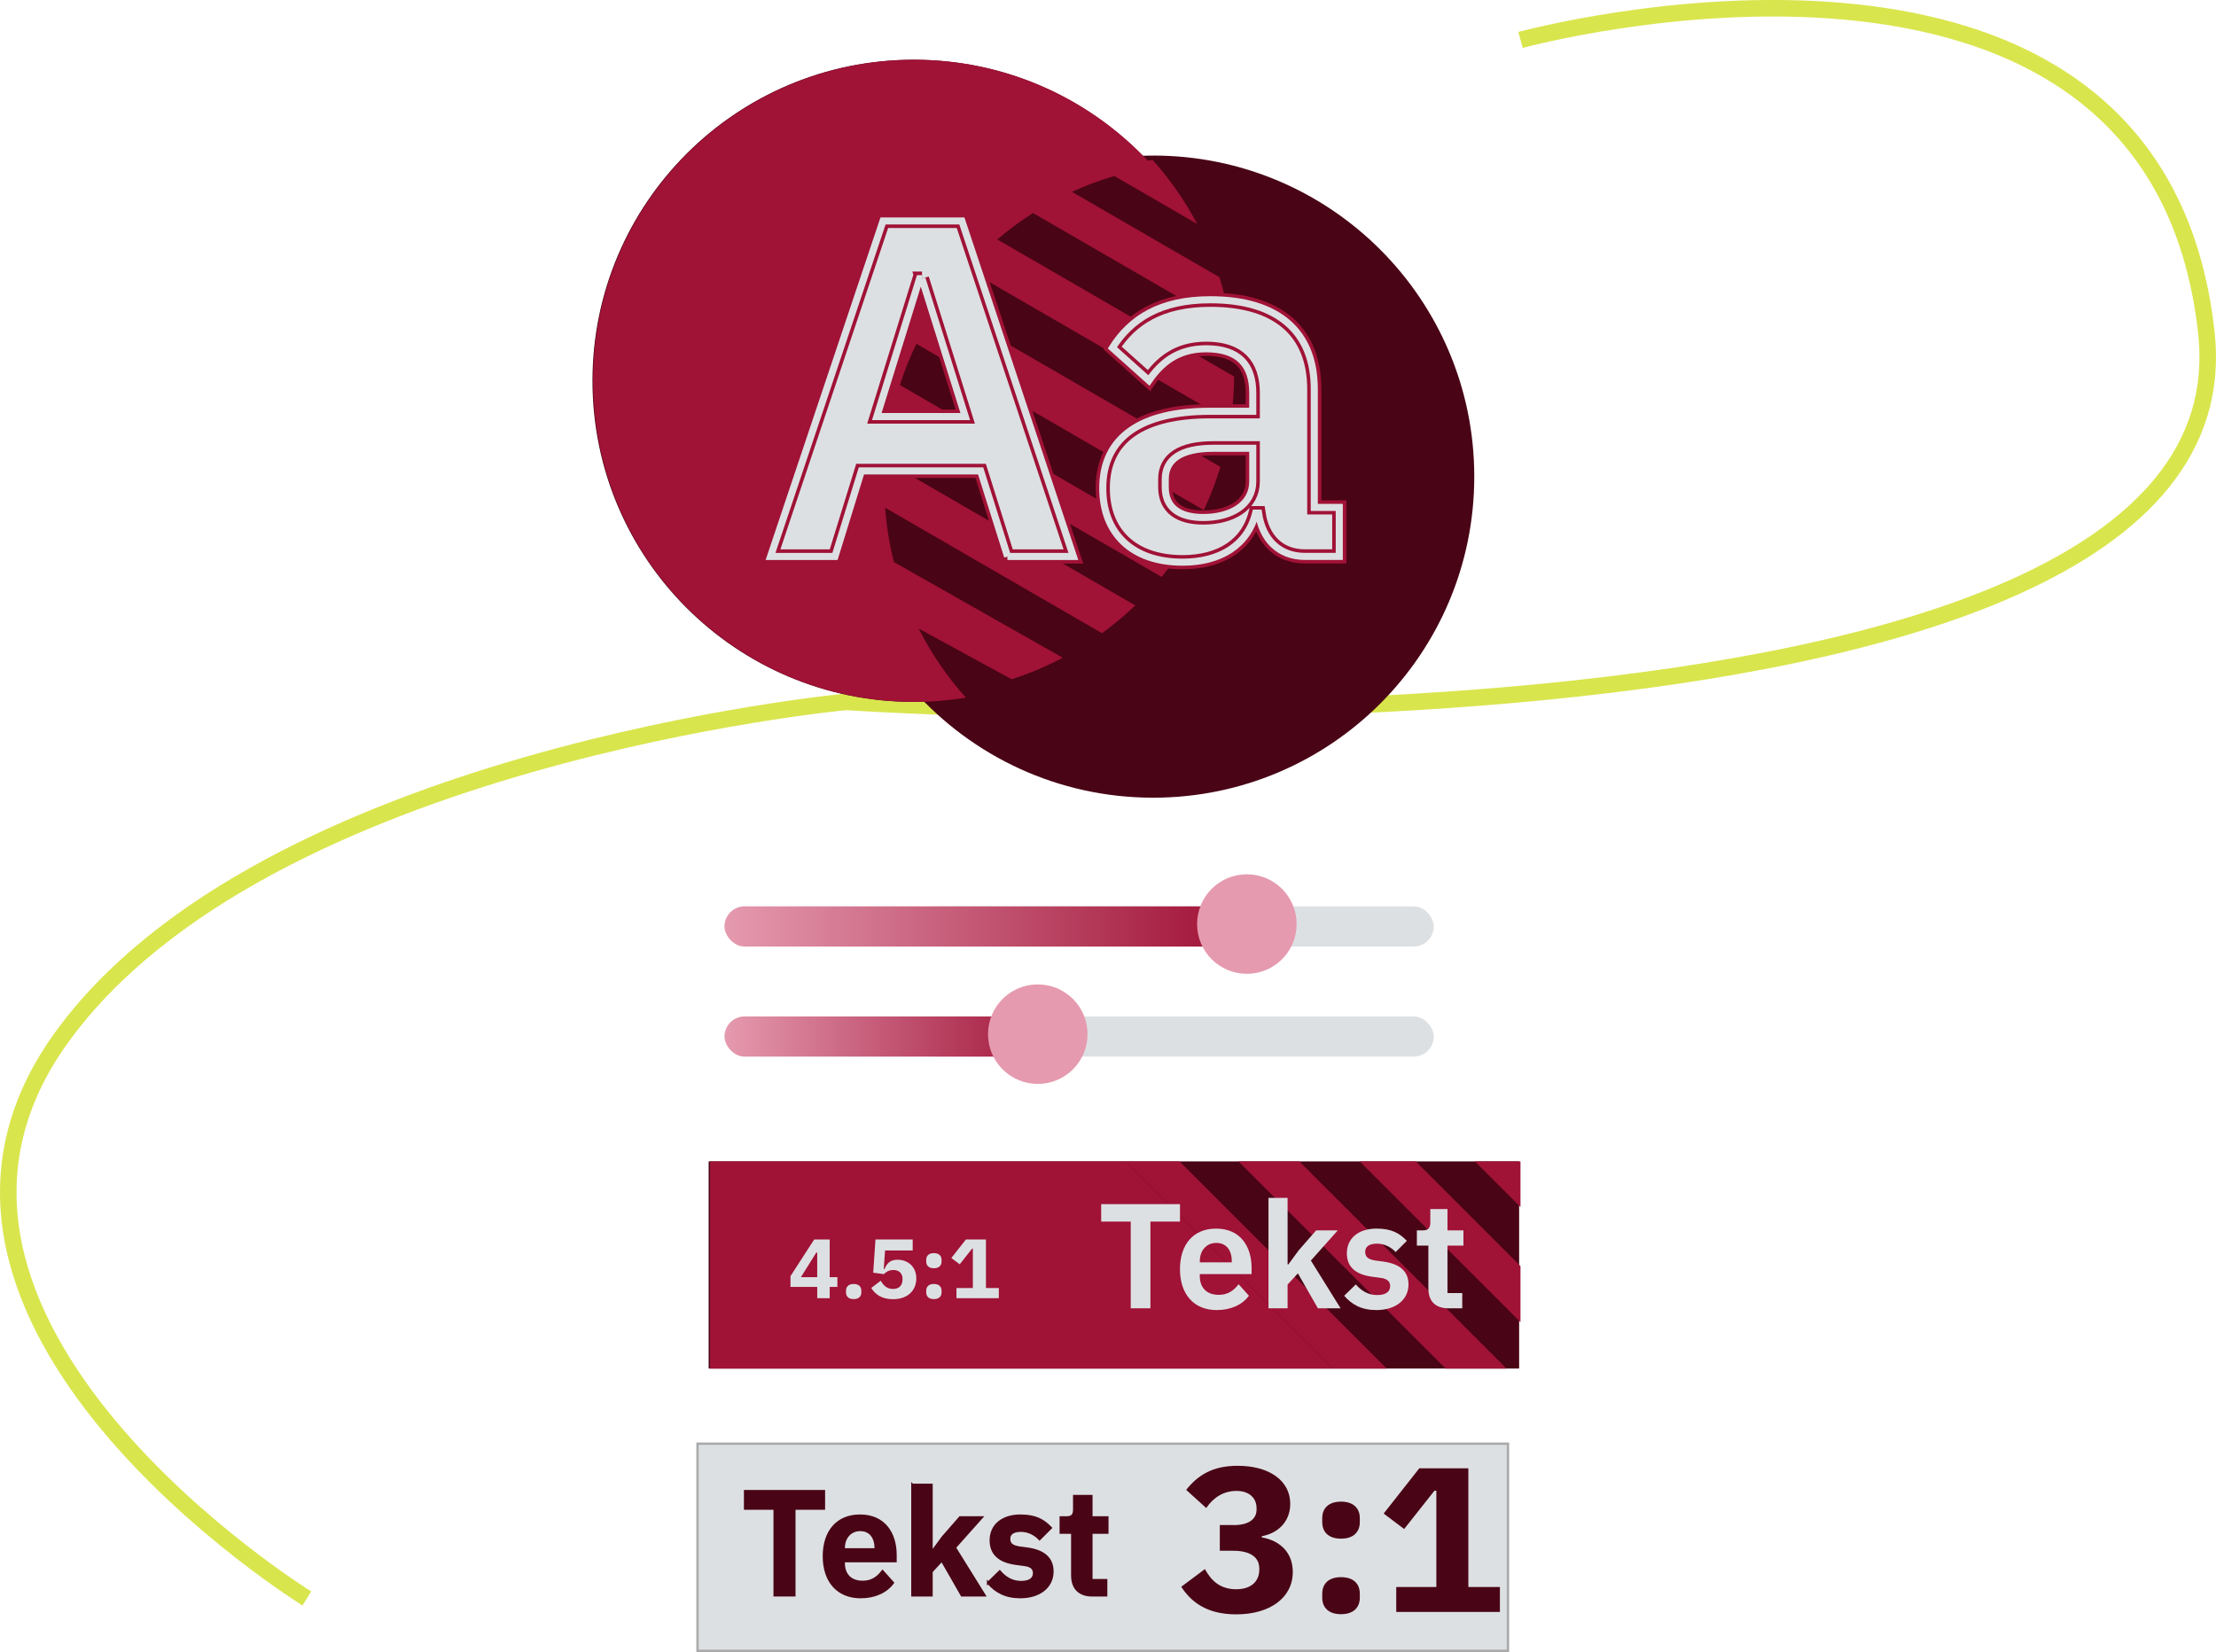 <?xml version="1.0" encoding="UTF-8"?>
<svg id="Layer_2" data-name="Layer 2" xmlns="http://www.w3.org/2000/svg" xmlns:xlink="http://www.w3.org/1999/xlink" viewBox="0 0 938.24 699.56">
  <defs>
    <style>
      .cls-1 {
        fill: url(#linear-gradient);
      }

      .cls-1, .cls-2, .cls-3, .cls-4, .cls-5, .cls-6, .cls-7 {
        stroke-width: 0px;
      }

      .cls-8 {
        stroke: #dde0e3;
        stroke-width: 3px;
      }

      .cls-8, .cls-9, .cls-10 {
        fill: none;
      }

      .cls-11 {
        fill: #dde0e3;
        stroke: #aaa;
      }

      .cls-11, .cls-12, .cls-9 {
        stroke-miterlimit: 10;
      }

      .cls-2 {
        fill: #a01236;
      }

      .cls-3 {
        filter: url(#drop-shadow-2);
      }

      .cls-3, .cls-6 {
        fill: #e59aaf;
      }

      .cls-4 {
        fill: url(#linear-gradient-2);
      }

      .cls-12 {
        stroke: #490415;
      }

      .cls-12, .cls-7 {
        fill: #490415;
      }

      .cls-9 {
        stroke: #d9e54d;
        stroke-width: 7px;
      }

      .cls-10 {
        stroke: #a01236;
        stroke-width: 6px;
      }

      .cls-5 {
        fill: #dde0e3;
      }

      .cls-6 {
        filter: url(#drop-shadow-1);
      }
    </style>
    <linearGradient id="linear-gradient" x1="306.74" y1="392.3" x2="525.91" y2="392.3" gradientUnits="userSpaceOnUse">
      <stop offset="0" stop-color="#e59aaf"/>
      <stop offset=".99" stop-color="#a01236"/>
    </linearGradient>
    <filter id="drop-shadow-1" filterUnits="userSpaceOnUse">
      <feOffset dx="2" dy="-1"/>
      <feGaussianBlur result="blur" stdDeviation="2"/>
      <feFlood flood-color="#af3784" flood-opacity=".75"/>
      <feComposite in2="blur" operator="in"/>
      <feComposite in="SourceGraphic"/>
    </filter>
    <linearGradient id="linear-gradient-2" x1="306.74" y1="438.92" x2="448.8" y2="438.92" xlink:href="#linear-gradient"/>
    <filter id="drop-shadow-2" filterUnits="userSpaceOnUse">
      <feOffset dx="2" dy="-1"/>
      <feGaussianBlur result="blur-2" stdDeviation="2"/>
      <feFlood flood-color="#af3784" flood-opacity=".75"/>
      <feComposite in2="blur-2" operator="in"/>
      <feComposite in="SourceGraphic"/>
    </filter>
  </defs>
  <g id="Layer_1-2" data-name="Layer 1">
    <path class="cls-9" d="M129.92,676.88s-189.96-117.59-104.17-237.11,332.43-142.56,332.43-142.56c0,0,597.45,40.59,576-156.2-21.55-197.77-290.41-124.09-290.41-124.09"/>
    <g>
      <rect class="cls-7" x="300.04" y="491.8" width="343.15" height="87.72"/>
      <polygon class="cls-2" points="524.36 491.8 612.08 579.53 637.87 579.53 550.14 491.8 524.36 491.8"/>
      <polygon class="cls-2" points="300.62 491.8 300.62 579.53 564.34 579.53 476.61 491.8 300.62 491.8"/>
      <polygon class="cls-2" points="476.61 491.8 564.34 579.53 587.13 579.53 499.41 491.8 476.61 491.8"/>
      <polygon class="cls-2" points="599.42 491.8 575.68 491.8 643.76 559.89 643.76 536.15 599.42 491.8"/>
      <polygon class="cls-2" points="643.76 491.8 624.44 491.8 643.76 511.13 643.76 491.8"/>
    </g>
    <g>
      <path class="cls-7" d="M488.24,65.89c-7.46,0-14.77.61-21.9,1.76,21.48,24.04,34.54,55.76,34.54,90.53,0,67.63-49.38,123.72-114.06,134.19,24.9,27.87,61.11,45.42,101.42,45.42,75.09,0,135.96-60.87,135.96-135.96s-60.87-135.96-135.96-135.96Z"/>
      <circle class="cls-7" cx="386.81" cy="161.26" r="135.96"/>
      <path class="cls-2" d="M409.37,113.92c-4.23,4.68-8.13,9.66-11.67,14.9l119.02,68.91c-1.92,6.3-4.27,12.41-7.04,18.29l-121.68-70.43c-2.73,5.61-5.07,11.44-7.01,17.45l119.62,69.26c-2.71,4.16-5.64,8.17-8.78,12l-114.72-66.42c-1.14,5.61-1.93,11.34-2.36,17.18l105.92,61.3c-4.43,4.24-9.13,8.18-14.08,11.79l-91.82-53.15c.58,7.87,1.82,15.55,3.69,22.99l71.49,40.54c-6.87,3.63-14.11,6.69-21.63,9.11l-39.36-21.47c5.38,10.63,12.12,20.48,19.99,29.28-7.13,1.16-14.45,1.77-21.91,1.77-75.09,0-135.95-60.87-135.95-135.96S311.95,25.3,387.04,25.3c39.01,0,74.16,16.42,98.95,42.74.68-.13,1.35-.24,2.01-.35,7.35,8.22,13.7,17.33,18.89,27.15l-35.1-20.31c-6.16,1.81-12.15,4.06-17.92,6.7l62.42,36.14c2.18,6.89,3.81,14.02,4.86,21.34l-83.76-48.5c-5.31,3.37-10.37,7.11-15.14,11.18l100.28,58.06c-.06,6.49-.56,12.88-1.51,19.12l-111.65-64.65Z"/>
      <g>
        <g>
          <path class="cls-5" d="M426.6,235.64l-11.4-36.23h-50.48l-11.2,36.23h-27.28l47.63-142.08h33.38l47.22,142.08h-27.89ZM390.37,117.98h-1.02l-18.12,58.42h37.45l-18.32-58.42Z"/>
          <path class="cls-5" d="M466.9,206.73c0-21.78,16.49-32.57,45.39-32.57h18.12v-7.74c0-11.81-5.9-18.73-19.75-18.73-12.21,0-19.13,6.11-24.22,13.43l-15.47-13.84c7.74-12.21,20.15-20.35,41.52-20.35,28.7,0,43.97,13.64,43.97,37.86v50.07h10.58v20.76h-14.45c-11.2,0-18.12-7.33-19.74-18.32h-1.22c-3.46,13.64-15.06,20.76-30.94,20.76-21.58,0-33.79-12.42-33.79-31.35ZM530.41,203.88v-14.05h-16.69c-13.64,0-20.36,4.68-20.36,13.03v3.46c0,8.55,5.9,12.82,16.08,12.82,11.6,0,20.97-5.29,20.97-15.27Z"/>
        </g>
        <g>
          <path class="cls-8" d="M426.6,235.64l-11.4-36.23h-50.48l-11.2,36.23h-27.28l47.63-142.08h33.38l47.22,142.08h-27.89ZM390.37,117.98h-1.02l-18.12,58.42h37.45l-18.32-58.42Z"/>
          <path class="cls-8" d="M466.9,206.73c0-21.78,16.49-32.57,45.39-32.57h18.12v-7.74c0-11.81-5.9-18.73-19.75-18.73-12.21,0-19.13,6.11-24.22,13.43l-15.47-13.84c7.74-12.21,20.15-20.35,41.52-20.35,28.7,0,43.97,13.64,43.97,37.86v50.07h10.58v20.76h-14.45c-11.2,0-18.12-7.33-19.74-18.32h-1.22c-3.46,13.64-15.06,20.76-30.94,20.76-21.58,0-33.79-12.42-33.79-31.35ZM530.41,203.88v-14.05h-16.69c-13.64,0-20.36,4.68-20.36,13.03v3.46c0,8.55,5.9,12.82,16.08,12.82,11.6,0,20.97-5.29,20.97-15.27Z"/>
        </g>
        <g>
          <path class="cls-10" d="M426.6,235.64l-11.4-36.23h-50.48l-11.2,36.23h-27.28l47.63-142.08h33.38l47.22,142.08h-27.89ZM390.37,117.98h-1.02l-18.12,58.42h37.45l-18.32-58.42Z"/>
          <path class="cls-10" d="M466.9,206.73c0-21.78,16.49-32.57,45.39-32.57h18.12v-7.74c0-11.81-5.9-18.73-19.75-18.73-12.21,0-19.13,6.11-24.22,13.43l-15.47-13.84c7.74-12.21,20.15-20.35,41.52-20.35,28.7,0,43.97,13.64,43.97,37.86v50.07h10.58v20.76h-14.45c-11.2,0-18.12-7.33-19.74-18.32h-1.22c-3.46,13.64-15.06,20.76-30.94,20.76-21.58,0-33.79-12.42-33.79-31.35ZM530.41,203.88v-14.05h-16.69c-13.64,0-20.36,4.68-20.36,13.03v3.46c0,8.55,5.9,12.82,16.08,12.82,11.6,0,20.97-5.29,20.97-15.27Z"/>
        </g>
        <g>
          <path class="cls-8" d="M426.6,235.64l-11.4-36.23h-50.48l-11.2,36.23h-27.28l47.63-142.08h33.38l47.22,142.08h-27.89ZM390.37,117.98h-1.02l-18.12,58.42h37.45l-18.32-58.42Z"/>
          <path class="cls-8" d="M466.9,206.73c0-21.78,16.49-32.57,45.39-32.57h18.12v-7.74c0-11.81-5.9-18.73-19.75-18.73-12.21,0-19.13,6.11-24.22,13.43l-15.47-13.84c7.74-12.21,20.15-20.35,41.52-20.35,28.7,0,43.97,13.64,43.97,37.86v50.07h10.58v20.76h-14.45c-11.2,0-18.12-7.33-19.74-18.32h-1.22c-3.46,13.64-15.06,20.76-30.94,20.76-21.58,0-33.79-12.42-33.79-31.35ZM530.41,203.88v-14.05h-16.69c-13.64,0-20.36,4.68-20.36,13.03v3.46c0,8.55,5.9,12.82,16.08,12.82,11.6,0,20.97-5.29,20.97-15.27Z"/>
        </g>
      </g>
    </g>
    <g>
      <rect class="cls-5" x="387.89" y="383.8" width="219.16" height="17.01" rx="8.5" ry="8.5"/>
      <rect class="cls-1" x="306.74" y="383.8" width="219.16" height="17.01" rx="8.5" ry="8.5"/>
    </g>
    <circle class="cls-6" cx="525.91" cy="392.3" r="21.07"/>
    <g>
      <g>
        <rect class="cls-5" x="387.89" y="430.42" width="219.16" height="17.01" rx="8.5" ry="8.5"/>
        <rect class="cls-4" x="306.74" y="430.42" width="142.05" height="17.01" rx="8.5" ry="8.5"/>
      </g>
      <circle class="cls-3" cx="437.39" cy="438.92" r="21.07"/>
    </g>
    <rect class="cls-11" x="295.32" y="611.34" width="343.15" height="87.72"/>
    <g>
      <path class="cls-12" d="M336.32,638.83v36.72h-8.34v-36.72h-12.51v-7.39h33.37v7.39h-12.51Z"/>
      <path class="cls-12" d="M348.83,659c0-10.43,5.62-17.19,15.29-17.19,10.3,0,15.04,7.58,15.04,16.62v2.65h-21.93v.82c0,4.74,2.72,7.96,8.03,7.96,3.98,0,6.38-1.9,8.41-4.49l4.36,4.87c-2.72,3.73-7.52,6.07-13.65,6.07-9.73,0-15.55-6.76-15.55-17.32ZM357.23,655.58v.51h13.52v-.57c0-4.55-2.34-7.65-6.51-7.65s-7.01,3.16-7.01,7.71Z"/>
      <path class="cls-12" d="M386.31,628.78h8.09v28.19h.32l4.36-5.94,7.39-8.47h9.17l-11.38,12.77,12.58,20.22h-9.61l-8.47-14.79-4.36,4.74v10.05h-8.09v-46.77Z"/>
      <path class="cls-12" d="M418.35,670.25l4.93-4.8c2.4,2.78,5.31,4.49,9.04,4.49s5.5-1.45,5.5-3.79c0-1.9-1.14-3.1-4.04-3.48l-3.29-.44c-7.08-.88-11-3.98-11-9.99,0-6.38,4.99-10.43,12.51-10.43,6.45,0,9.73,1.9,12.89,5.18l-4.74,4.74c-1.9-2.02-4.68-3.54-7.9-3.54-3.48,0-4.99,1.39-4.99,3.41,0,2.21,1.2,3.22,4.3,3.73l3.35.44c7.21,1.01,10.68,4.23,10.68,9.73,0,6.38-5.37,10.81-13.59,10.81-6.26,0-10.37-2.28-13.65-6.07Z"/>
      <path class="cls-12" d="M453.99,667.15v-18.14h-4.87v-6.45h2.53c2.4,0,3.16-1.14,3.16-3.41v-5.62h7.27v9.04h6.76v6.45h-6.76v20.1h6.26v6.45h-5.81c-5.56,0-8.53-3.03-8.53-8.41Z"/>
    </g>
    <g>
      <path class="cls-5" d="M487.08,517.29v36.72h-8.34v-36.72h-12.51v-7.39h33.37v7.39h-12.51Z"/>
      <path class="cls-5" d="M499.59,537.45c0-10.43,5.62-17.19,15.29-17.19,10.3,0,15.04,7.58,15.04,16.62v2.65h-21.93v.82c0,4.74,2.72,7.96,8.03,7.96,3.98,0,6.38-1.9,8.41-4.49l4.36,4.87c-2.72,3.73-7.52,6.07-13.65,6.07-9.73,0-15.55-6.76-15.55-17.32ZM508,534.03v.51h13.52v-.57c0-4.55-2.34-7.65-6.51-7.65s-7.01,3.16-7.01,7.71Z"/>
      <path class="cls-5" d="M537.07,507.24h8.09v28.19h.32l4.36-5.94,7.39-8.47h9.17l-11.38,12.77,12.58,20.22h-9.61l-8.47-14.79-4.36,4.74v10.05h-8.09v-46.77Z"/>
      <path class="cls-5" d="M569.11,548.7l4.93-4.8c2.4,2.78,5.31,4.49,9.04,4.49s5.5-1.45,5.5-3.79c0-1.9-1.14-3.1-4.04-3.48l-3.29-.44c-7.08-.88-11-3.98-11-9.99,0-6.38,4.99-10.43,12.51-10.43,6.45,0,9.73,1.9,12.89,5.18l-4.74,4.74c-1.9-2.02-4.68-3.54-7.9-3.54-3.48,0-4.99,1.39-4.99,3.41,0,2.21,1.2,3.22,4.3,3.73l3.35.44c7.21,1.01,10.68,4.23,10.68,9.73,0,6.38-5.37,10.81-13.59,10.81-6.26,0-10.37-2.28-13.65-6.07Z"/>
      <path class="cls-5" d="M604.76,545.6v-18.14h-4.87v-6.45h2.53c2.4,0,3.16-1.14,3.16-3.41v-5.62h7.27v9.04h6.76v6.45h-6.76v20.1h6.26v6.45h-5.81c-5.56,0-8.53-3.03-8.53-8.41Z"/>
    </g>
    <g>
      <path class="cls-5" d="M346.01,549.73v-4.77h-11.33v-4.56l10.04-15.53h6.57v15.96h3.25v4.13h-3.25v4.77h-5.28ZM339.1,540.82h6.9v-10.44h-.37l-6.53,10.44Z"/>
      <path class="cls-5" d="M358.19,547.27v-.71c0-1.64,1.03-2.85,3.25-2.85s3.25,1.21,3.25,2.85v.71c0,1.64-1.03,2.85-3.25,2.85s-3.25-1.21-3.25-2.85Z"/>
      <path class="cls-5" d="M386.43,529.53h-11.7l-.55,7.87h.3c1.03-2.35,2.25-3.95,5.54-3.95,4.39,0,7.94,2.92,7.94,7.91s-3.54,8.8-9.89,8.8c-4.98,0-7.64-2.25-9.19-4.77l4.02-3.06c1.11,1.92,2.55,3.49,5.2,3.49s4.02-1.6,4.02-4.03v-.29c0-2.28-1.48-3.71-3.88-3.71-1.99,0-3.32,1-3.99,1.75l-4.54-.61.96-14.07h15.76v4.67Z"/>
      <path class="cls-5" d="M392.15,534.2v-.71c0-1.64,1.03-2.85,3.25-2.85s3.25,1.21,3.25,2.85v.71c0,1.64-1.03,2.85-3.25,2.85s-3.25-1.21-3.25-2.85ZM392.15,547.27v-.71c0-1.64,1.03-2.85,3.25-2.85s3.25,1.21,3.25,2.85v.71c0,1.64-1.03,2.85-3.25,2.85s-3.25-1.21-3.25-2.85Z"/>
      <path class="cls-5" d="M404.96,549.73v-4.31h6.94v-16.67h-.33l-5.24,6.63-3.54-2.67,6.16-7.84h8.49v20.56h5.46v4.31h-17.94Z"/>
    </g>
    <g>
      <path class="cls-7" d="M522.36,645.81c6.68,0,9.66-2.79,9.66-6.54v-.61c0-4.36-3.16-7.32-8.49-7.32s-9.66,2.61-12.82,7.23l-8.49-7.67c4.79-6.01,10.93-10.2,21.76-10.2,13.55,0,22.3,6.36,22.3,16.12,0,7.76-5.51,12.55-12.01,13.68v.52c7.5,1.31,13.09,6.27,13.09,14.64,0,10.89-9.66,17.95-23.93,17.95-12.82,0-19.23-5.49-23.3-11.68l10.02-7.49c2.71,4.97,6.5,8.54,13.27,8.54,6.14,0,9.75-3.22,9.75-8.28v-.52c0-4.97-4.15-7.5-11.02-7.5h-5.69v-10.89h5.87Z"/>
      <path class="cls-7" d="M559.83,644.59v-1.74c0-4.01,2.53-6.97,7.95-6.97s7.95,2.96,7.95,6.97v1.74c0,4.01-2.53,6.97-7.95,6.97s-7.95-2.96-7.95-6.97ZM559.83,676.57v-1.74c0-4.01,2.53-6.97,7.95-6.97s7.95,2.96,7.95,6.97v1.74c0,4.01-2.53,6.97-7.95,6.97s-7.95-2.96-7.95-6.97Z"/>
      <path class="cls-7" d="M591.16,682.58v-10.54h16.98v-40.78h-.81l-12.82,16.21-8.67-6.54,15.08-19.17h20.77v50.28h13.36v10.54h-43.89Z"/>
    </g>
  </g>
</svg>